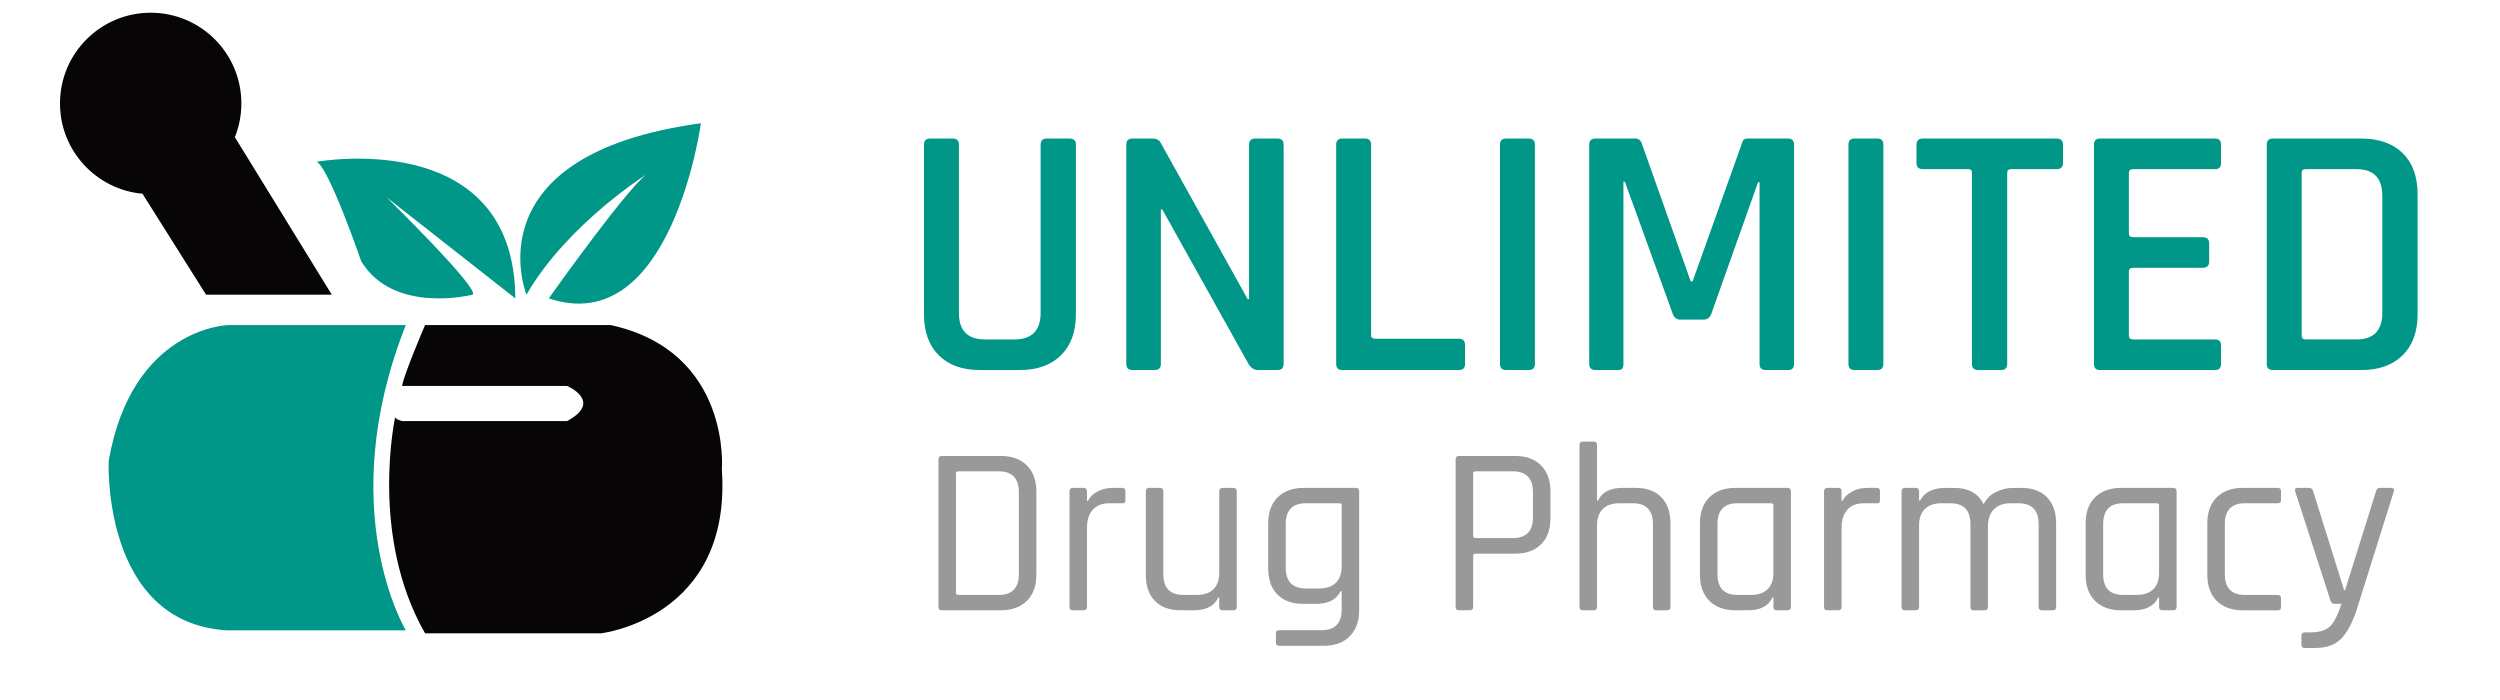<?xml version="1.0" encoding="utf-8"?>
<!-- Generator: Adobe Illustrator 16.0.0, SVG Export Plug-In . SVG Version: 6.00 Build 0)  -->
<!DOCTYPE svg PUBLIC "-//W3C//DTD SVG 1.1//EN" "http://www.w3.org/Graphics/SVG/1.1/DTD/svg11.dtd">
<svg version="1.1" id="Layer_1" xmlns="http://www.w3.org/2000/svg" xmlns:xlink="http://www.w3.org/1999/xlink" x="0px" y="0px"
	 width="250px" height="70px" viewBox="0 0 250 70" enable-background="new 0 0 250 70" xml:space="preserve">
<path fill="#070505" d="M33.177,29.464l-9.69-15.747c0.419-1.043,0.649-2.183,0.649-3.376c0-5.008-4.06-9.068-9.068-9.068
	C10.06,1.272,6,5.333,6,10.341c0,4.731,3.623,8.614,8.245,9.031l6.358,10.092H33.177z"/>
<path fill="#009688" d="M38.654,19.729c0,0,9.329,9.127,8.62,9.735c0,0-7.91,2.028-11.155-3.347c0,0-3.245-9.431-4.462-9.938
	c0,0,19.774-3.61,19.876,13.66L38.654,19.729z"/>
<path fill="#009688" d="M65.019,17.193c0,0-8.213,5.07-12.371,12.271c0,0-5.679-13.995,17.442-17.138c0,0-2.94,21.64-15.211,17.513
	C54.879,29.839,63.397,17.802,65.019,17.193z"/>
<path fill="#009688" d="M40.58,32.506H22.834c0,0-9.634,0.203-11.966,13.589c0,0-0.709,16.124,11.764,16.935H40.58
	C40.58,63.029,33.279,50.962,40.58,32.506z"/>
<path fill="#070505" d="M42.507,32.506c0,0-2.096,4.868-2.298,6.085h16.496c0,0,3.65,1.555,0,3.515H40.208
	c0,0-0.812-0.202-0.676-0.473c0,0-2.636,11.898,2.975,21.701h17.578c0,0,13.115-1.487,12.101-16.36c0,0,1.007-11.831-11.125-14.468
	H42.507z"/>
<g>
	<path fill="#009688" d="M104.674,13.855h2.268c0.432,0,0.648,0.192,0.648,0.576v16.992c0,1.752-0.499,3.12-1.494,4.104
		c-0.996,0.985-2.371,1.476-4.122,1.476h-3.996c-1.752,0-3.12-0.491-4.104-1.476c-0.984-0.984-1.476-2.352-1.476-4.104V14.467
		c0-0.408,0.204-0.612,0.612-0.612h2.268c0.408,0,0.612,0.204,0.612,0.612v16.812c0,1.776,0.864,2.664,2.592,2.664h2.952
		c1.752,0,2.628-0.888,2.628-2.664V14.467C104.062,14.059,104.265,13.855,104.674,13.855z"/>
	<path fill="#009688" d="M115.474,37.003h-2.232c-0.409,0-0.612-0.204-0.612-0.612V14.467c0-0.408,0.204-0.612,0.612-0.612h2.016
		c0.384,0,0.648,0.132,0.792,0.396l8.712,15.66h0.145V14.467c0-0.408,0.203-0.612,0.611-0.612h2.233
		c0.408,0,0.611,0.204,0.611,0.612v21.924c0,0.408-0.203,0.612-0.611,0.612h-1.945c-0.384,0-0.696-0.192-0.936-0.576l-8.64-15.48
		h-0.144v15.444C116.085,36.799,115.881,37.003,115.474,37.003z"/>
	<path fill="#009688" d="M145.893,37.003h-11.664c-0.408,0-0.611-0.204-0.611-0.612V14.467c0-0.408,0.203-0.612,0.611-0.612h2.268
		c0.408,0,0.613,0.204,0.613,0.612v19.044c0,0.24,0.143,0.36,0.432,0.36h8.352c0.408,0,0.611,0.216,0.611,0.648v1.872
		C146.504,36.799,146.301,37.003,145.893,37.003z"/>
	<path fill="#009688" d="M153.488,14.467v21.924c0,0.408-0.203,0.612-0.611,0.612h-2.268c-0.408,0-0.613-0.204-0.613-0.612V14.467
		c0-0.408,0.205-0.612,0.613-0.612h2.268C153.285,13.855,153.488,14.059,153.488,14.467z"/>
	<path fill="#009688" d="M174.764,13.855h4.033c0.408,0,0.611,0.204,0.611,0.612v21.924c0,0.408-0.203,0.612-0.611,0.612h-2.232
		c-0.408,0-0.611-0.204-0.611-0.612v-18.18h-0.145l-4.68,13.176c-0.145,0.384-0.408,0.576-0.793,0.576h-2.303
		c-0.361,0-0.613-0.192-0.756-0.576l-4.789-13.212h-0.145v18.216c0,0.24-0.041,0.402-0.125,0.486s-0.246,0.126-0.486,0.126h-2.195
		c-0.408,0-0.613-0.204-0.613-0.612V14.467c0-0.408,0.205-0.612,0.613-0.612h4.031c0.264,0,0.455,0.132,0.576,0.396l4.932,13.896
		h0.18l4.969-13.896C174.271,13.987,174.453,13.855,174.764,13.855z"/>
	<path fill="#009688" d="M188.336,14.467v21.924c0,0.408-0.203,0.612-0.611,0.612h-2.268c-0.408,0-0.613-0.204-0.613-0.612V14.467
		c0-0.408,0.205-0.612,0.613-0.612h2.268C188.133,13.855,188.336,14.059,188.336,14.467z"/>
	<path fill="#009688" d="M200.107,37.003h-2.268c-0.432,0-0.648-0.204-0.648-0.612V17.275c0-0.24-0.119-0.36-0.359-0.36h-4.535
		c-0.434,0-0.648-0.204-0.648-0.612v-1.836c0-0.408,0.215-0.612,0.648-0.612h13.355c0.432,0,0.648,0.204,0.648,0.612v1.836
		c0,0.409-0.217,0.612-0.648,0.612h-4.537c-0.264,0-0.395,0.12-0.395,0.36v19.116C200.721,36.799,200.516,37.003,200.107,37.003z"/>
	<path fill="#009688" d="M221.527,37.003h-11.52c-0.408,0-0.611-0.204-0.611-0.612V14.467c0-0.408,0.203-0.612,0.611-0.612h11.52
		c0.385,0,0.576,0.204,0.576,0.612v1.836c0,0.409-0.191,0.612-0.576,0.612h-8.207c-0.289,0-0.432,0.12-0.432,0.36v6.084
		c0,0.24,0.143,0.36,0.432,0.36h6.947c0.432,0,0.648,0.205,0.648,0.612v1.836c0,0.408-0.217,0.612-0.648,0.612h-6.947
		c-0.289,0-0.432,0.121-0.432,0.36v6.408c0,0.265,0.143,0.396,0.432,0.396h8.207c0.385,0,0.576,0.204,0.576,0.612v1.836
		C222.104,36.799,221.912,37.003,221.527,37.003z"/>
	<path fill="#009688" d="M226.676,36.391V14.467c0-0.408,0.203-0.612,0.611-0.612h8.855c1.752,0,3.127,0.486,4.123,1.458
		s1.494,2.346,1.494,4.122v11.988c0,1.752-0.498,3.12-1.494,4.104c-0.996,0.985-2.371,1.476-4.123,1.476h-8.855
		C226.879,37.003,226.676,36.799,226.676,36.391z M230.563,33.943h5.076c1.729,0,2.592-0.888,2.592-2.664v-11.7
		c0-1.776-0.863-2.664-2.592-2.664h-5.076c-0.264,0-0.395,0.12-0.395,0.36v16.272C230.168,33.812,230.299,33.943,230.563,33.943z"/>
</g>
<g>
	<path fill="#999999" d="M93.845,60.693v-14.76c0-0.225,0.112-0.336,0.336-0.336h5.904c1.104,0,1.972,0.315,2.604,0.947
		c0.632,0.633,0.948,1.5,0.948,2.604v8.328c0,1.104-0.316,1.972-0.948,2.604c-0.632,0.633-1.5,0.948-2.604,0.948h-5.904
		C93.957,61.029,93.845,60.918,93.845,60.693z M95.837,59.493h4.032c1.344,0,2.016-0.696,2.016-2.088v-8.184
		c0-1.393-0.672-2.089-2.016-2.089h-4.032c-0.16,0-0.24,0.072-0.24,0.217v11.928C95.597,59.421,95.677,59.493,95.837,59.493z"/>
	<path fill="#999999" d="M108.365,61.029h-1.08c-0.225,0-0.336-0.111-0.336-0.336V49.125c0-0.224,0.112-0.336,0.336-0.336h1.08
		c0.224,0,0.336,0.112,0.336,0.336v0.96h0.096c0.16-0.352,0.464-0.655,0.912-0.912c0.448-0.255,0.976-0.384,1.584-0.384h0.936
		c0.208,0,0.312,0.112,0.312,0.336v0.889c0,0.111-0.024,0.195-0.072,0.252c-0.048,0.056-0.128,0.076-0.24,0.06h-1.296
		c-0.72,0-1.272,0.216-1.656,0.648c-0.384,0.432-0.576,1.023-0.576,1.775v7.944C108.701,60.918,108.589,61.029,108.365,61.029z"/>
	<path fill="#999999" d="M119.381,61.029h-1.344c-1.088,0-1.937-0.312-2.544-0.936c-0.608-0.624-0.912-1.496-0.912-2.616v-8.353
		c0-0.224,0.112-0.336,0.336-0.336h1.08c0.224,0,0.336,0.112,0.336,0.336v8.28c0,1.392,0.664,2.088,1.992,2.088h1.368
		c0.72,0,1.272-0.191,1.656-0.576c0.384-0.384,0.576-0.928,0.576-1.632v-8.16c0-0.224,0.112-0.336,0.336-0.336h1.08
		c0.224,0,0.336,0.112,0.336,0.336v11.568c0,0.225-0.112,0.336-0.336,0.336h-1.08c-0.224,0-0.336-0.111-0.336-0.336v-0.937h-0.096
		C121.429,60.605,120.613,61.029,119.381,61.029z"/>
	<path fill="#999999" d="M131.621,60.381h-1.344c-1.088,0-1.937-0.312-2.545-0.936c-0.607-0.624-0.912-1.496-0.912-2.616v-4.488
		c0-1.119,0.316-1.991,0.949-2.615c0.631-0.624,1.5-0.937,2.604-0.937h5.208c0.224,0,0.336,0.112,0.336,0.336v11.904
		c0,1.104-0.316,1.972-0.948,2.604c-0.632,0.633-1.5,0.948-2.604,0.948h-4.416c-0.24,0-0.36-0.112-0.36-0.336v-0.888
		c0-0.225,0.12-0.336,0.36-0.336h4.199c1.345,0,2.017-0.688,2.017-2.064v-1.848h-0.097
		C133.652,59.958,132.837,60.381,131.621,60.381z M134.165,56.638v-6.097c0-0.144-0.08-0.216-0.24-0.216h-3.336
		c-1.344,0-2.016,0.696-2.016,2.088v4.344c0,1.393,0.672,2.089,2.016,2.089h1.345c0.719,0,1.271-0.192,1.655-0.576
		S134.165,57.342,134.165,56.638z"/>
	<path fill="#999999" d="M146.98,61.029h-1.079c-0.225,0-0.336-0.111-0.336-0.336v-14.76c0-0.225,0.111-0.336,0.336-0.336h5.615
		c1.104,0,1.969,0.315,2.593,0.947c0.624,0.633,0.936,1.5,0.936,2.604v2.664c0,1.12-0.312,1.992-0.936,2.616
		s-1.488,0.936-2.593,0.936h-3.96c-0.16,0-0.239,0.072-0.239,0.216v5.112C147.317,60.918,147.205,61.029,146.98,61.029z
		 M147.557,53.806h3.721c1.344,0,2.016-0.688,2.016-2.064v-2.52c0-1.393-0.672-2.089-2.016-2.089h-3.721
		c-0.16,0-0.239,0.072-0.239,0.217v6.239C147.317,53.733,147.396,53.806,147.557,53.806z"/>
	<path fill="#999999" d="M159.365,61.029h-1.08c-0.225,0-0.336-0.111-0.336-0.336v-16.2c0-0.224,0.111-0.336,0.336-0.336h1.08
		c0.224,0,0.336,0.112,0.336,0.336v5.568h0.096c0.399-0.848,1.216-1.272,2.448-1.272h1.344c1.088,0,1.936,0.313,2.544,0.937
		s0.912,1.496,0.912,2.615v8.353c0,0.225-0.112,0.336-0.336,0.336h-1.08c-0.225,0-0.336-0.111-0.336-0.336v-8.28
		c0-1.392-0.672-2.088-2.016-2.088h-1.345c-0.72,0-1.271,0.192-1.655,0.576c-0.385,0.384-0.576,0.928-0.576,1.632v8.16
		C159.701,60.918,159.589,61.029,159.365,61.029z"/>
	<path fill="#999999" d="M174.796,61.029h-1.248c-1.104,0-1.972-0.312-2.604-0.936c-0.633-0.624-0.948-1.496-0.948-2.616v-5.137
		c0-1.119,0.315-1.991,0.948-2.615c0.632-0.624,1.5-0.937,2.604-0.937h5.208c0.224,0,0.336,0.112,0.336,0.336v11.568
		c0,0.225-0.112,0.336-0.336,0.336h-1.08c-0.224,0-0.336-0.111-0.336-0.336v-0.937h-0.096
		C176.844,60.605,176.028,61.029,174.796,61.029z M177.34,57.285v-6.744c0-0.144-0.08-0.216-0.24-0.216h-3.359
		c-1.328,0-1.992,0.696-1.992,2.088v4.992c0,1.392,0.664,2.088,1.992,2.088h1.368c0.72,0,1.271-0.191,1.655-0.576
		C177.148,58.533,177.34,57.989,177.34,57.285z"/>
	<path fill="#999999" d="M183.82,61.029h-1.08c-0.225,0-0.336-0.111-0.336-0.336V49.125c0-0.224,0.111-0.336,0.336-0.336h1.08
		c0.224,0,0.336,0.112,0.336,0.336v0.96h0.096c0.16-0.352,0.464-0.655,0.912-0.912c0.447-0.255,0.976-0.384,1.584-0.384h0.936
		c0.208,0,0.313,0.112,0.313,0.336v0.889c0,0.111-0.024,0.195-0.072,0.252c-0.048,0.056-0.128,0.076-0.24,0.06h-1.296
		c-0.72,0-1.271,0.216-1.655,0.648c-0.385,0.432-0.576,1.023-0.576,1.775v7.944C184.156,60.918,184.044,61.029,183.82,61.029z"/>
	<path fill="#999999" d="M191.572,61.029h-1.08c-0.225,0-0.336-0.111-0.336-0.336V49.125c0-0.224,0.111-0.336,0.336-0.336h1.08
		c0.224,0,0.336,0.112,0.336,0.336v0.937h0.096c0.448-0.848,1.296-1.272,2.544-1.272h0.888c1.408,0,2.385,0.544,2.929,1.632
		c0.256-0.527,0.66-0.932,1.212-1.212c0.552-0.279,1.132-0.42,1.74-0.42h0.84c1.088,0,1.936,0.313,2.544,0.937
		c0.607,0.624,0.912,1.496,0.912,2.615v8.353c0,0.225-0.112,0.336-0.336,0.336h-1.08c-0.225,0-0.336-0.111-0.336-0.336v-8.28
		c0-1.392-0.672-2.088-2.017-2.088h-0.792c-0.72,0-1.276,0.204-1.668,0.612s-0.588,0.964-0.588,1.668v8.088
		c0,0.225-0.112,0.336-0.336,0.336h-1.08c-0.225,0-0.336-0.111-0.336-0.336v-8.28c0-1.392-0.672-2.088-2.016-2.088h-0.889
		c-0.72,0-1.271,0.192-1.655,0.576c-0.385,0.384-0.576,0.928-0.576,1.632v8.16C191.908,60.918,191.796,61.029,191.572,61.029z"/>
	<path fill="#999999" d="M213.363,61.029h-1.248c-1.104,0-1.972-0.312-2.604-0.936c-0.633-0.624-0.948-1.496-0.948-2.616v-5.137
		c0-1.119,0.315-1.991,0.948-2.615c0.632-0.624,1.5-0.937,2.604-0.937h5.208c0.224,0,0.336,0.112,0.336,0.336v11.568
		c0,0.225-0.112,0.336-0.336,0.336h-1.08c-0.224,0-0.336-0.111-0.336-0.336v-0.937h-0.096
		C215.411,60.605,214.596,61.029,213.363,61.029z M215.907,57.285v-6.744c0-0.144-0.08-0.216-0.24-0.216h-3.359
		c-1.328,0-1.992,0.696-1.992,2.088v4.992c0,1.392,0.664,2.088,1.992,2.088h1.368c0.72,0,1.271-0.191,1.655-0.576
		C215.716,58.533,215.907,57.989,215.907,57.285z"/>
	<path fill="#999999" d="M228.1,59.829v0.889c0,0.208-0.112,0.312-0.336,0.312h-3.48c-1.104,0-1.972-0.312-2.604-0.936
		c-0.633-0.624-0.948-1.496-0.948-2.616v-5.137c0-1.119,0.315-1.991,0.948-2.615c0.632-0.624,1.5-0.937,2.604-0.937h3.48
		c0.224,0,0.336,0.112,0.336,0.336v0.889c0,0.208-0.112,0.312-0.336,0.312h-3.288c-1.328,0-1.992,0.696-1.992,2.088v4.992
		c0,1.392,0.664,2.088,1.992,2.088h3.288C227.987,59.493,228.1,59.605,228.1,59.829z"/>
	<path fill="#999999" d="M231.531,64.797h-1.056c-0.225,0-0.336-0.111-0.336-0.336v-0.888c0-0.225,0.111-0.336,0.336-0.336h0.6
		c1.024,0,1.744-0.288,2.16-0.864c0.336-0.464,0.64-1.128,0.912-1.992h-0.696c-0.191,0-0.328-0.111-0.407-0.336l-3.528-10.92
		c-0.064-0.224,0.016-0.336,0.24-0.336h1.151c0.208,0,0.345,0.112,0.408,0.336l3.096,9.889h0.097l3.096-9.889
		c0.048-0.224,0.176-0.336,0.384-0.336h1.104c0.271,0,0.368,0.12,0.288,0.36l-3.576,11.399c-0.4,1.36-0.908,2.408-1.524,3.145
		C233.663,64.429,232.747,64.797,231.531,64.797z"/>
</g>
<g>
</g>
<g>
</g>
<g>
</g>
<g>
</g>
<g>
</g>
<g>
</g>
<g>
</g>
<g>
</g>
<g>
</g>
<g>
</g>
<g>
</g>
<g>
</g>
<g>
</g>
<g>
</g>
<g>
</g>
</svg>
